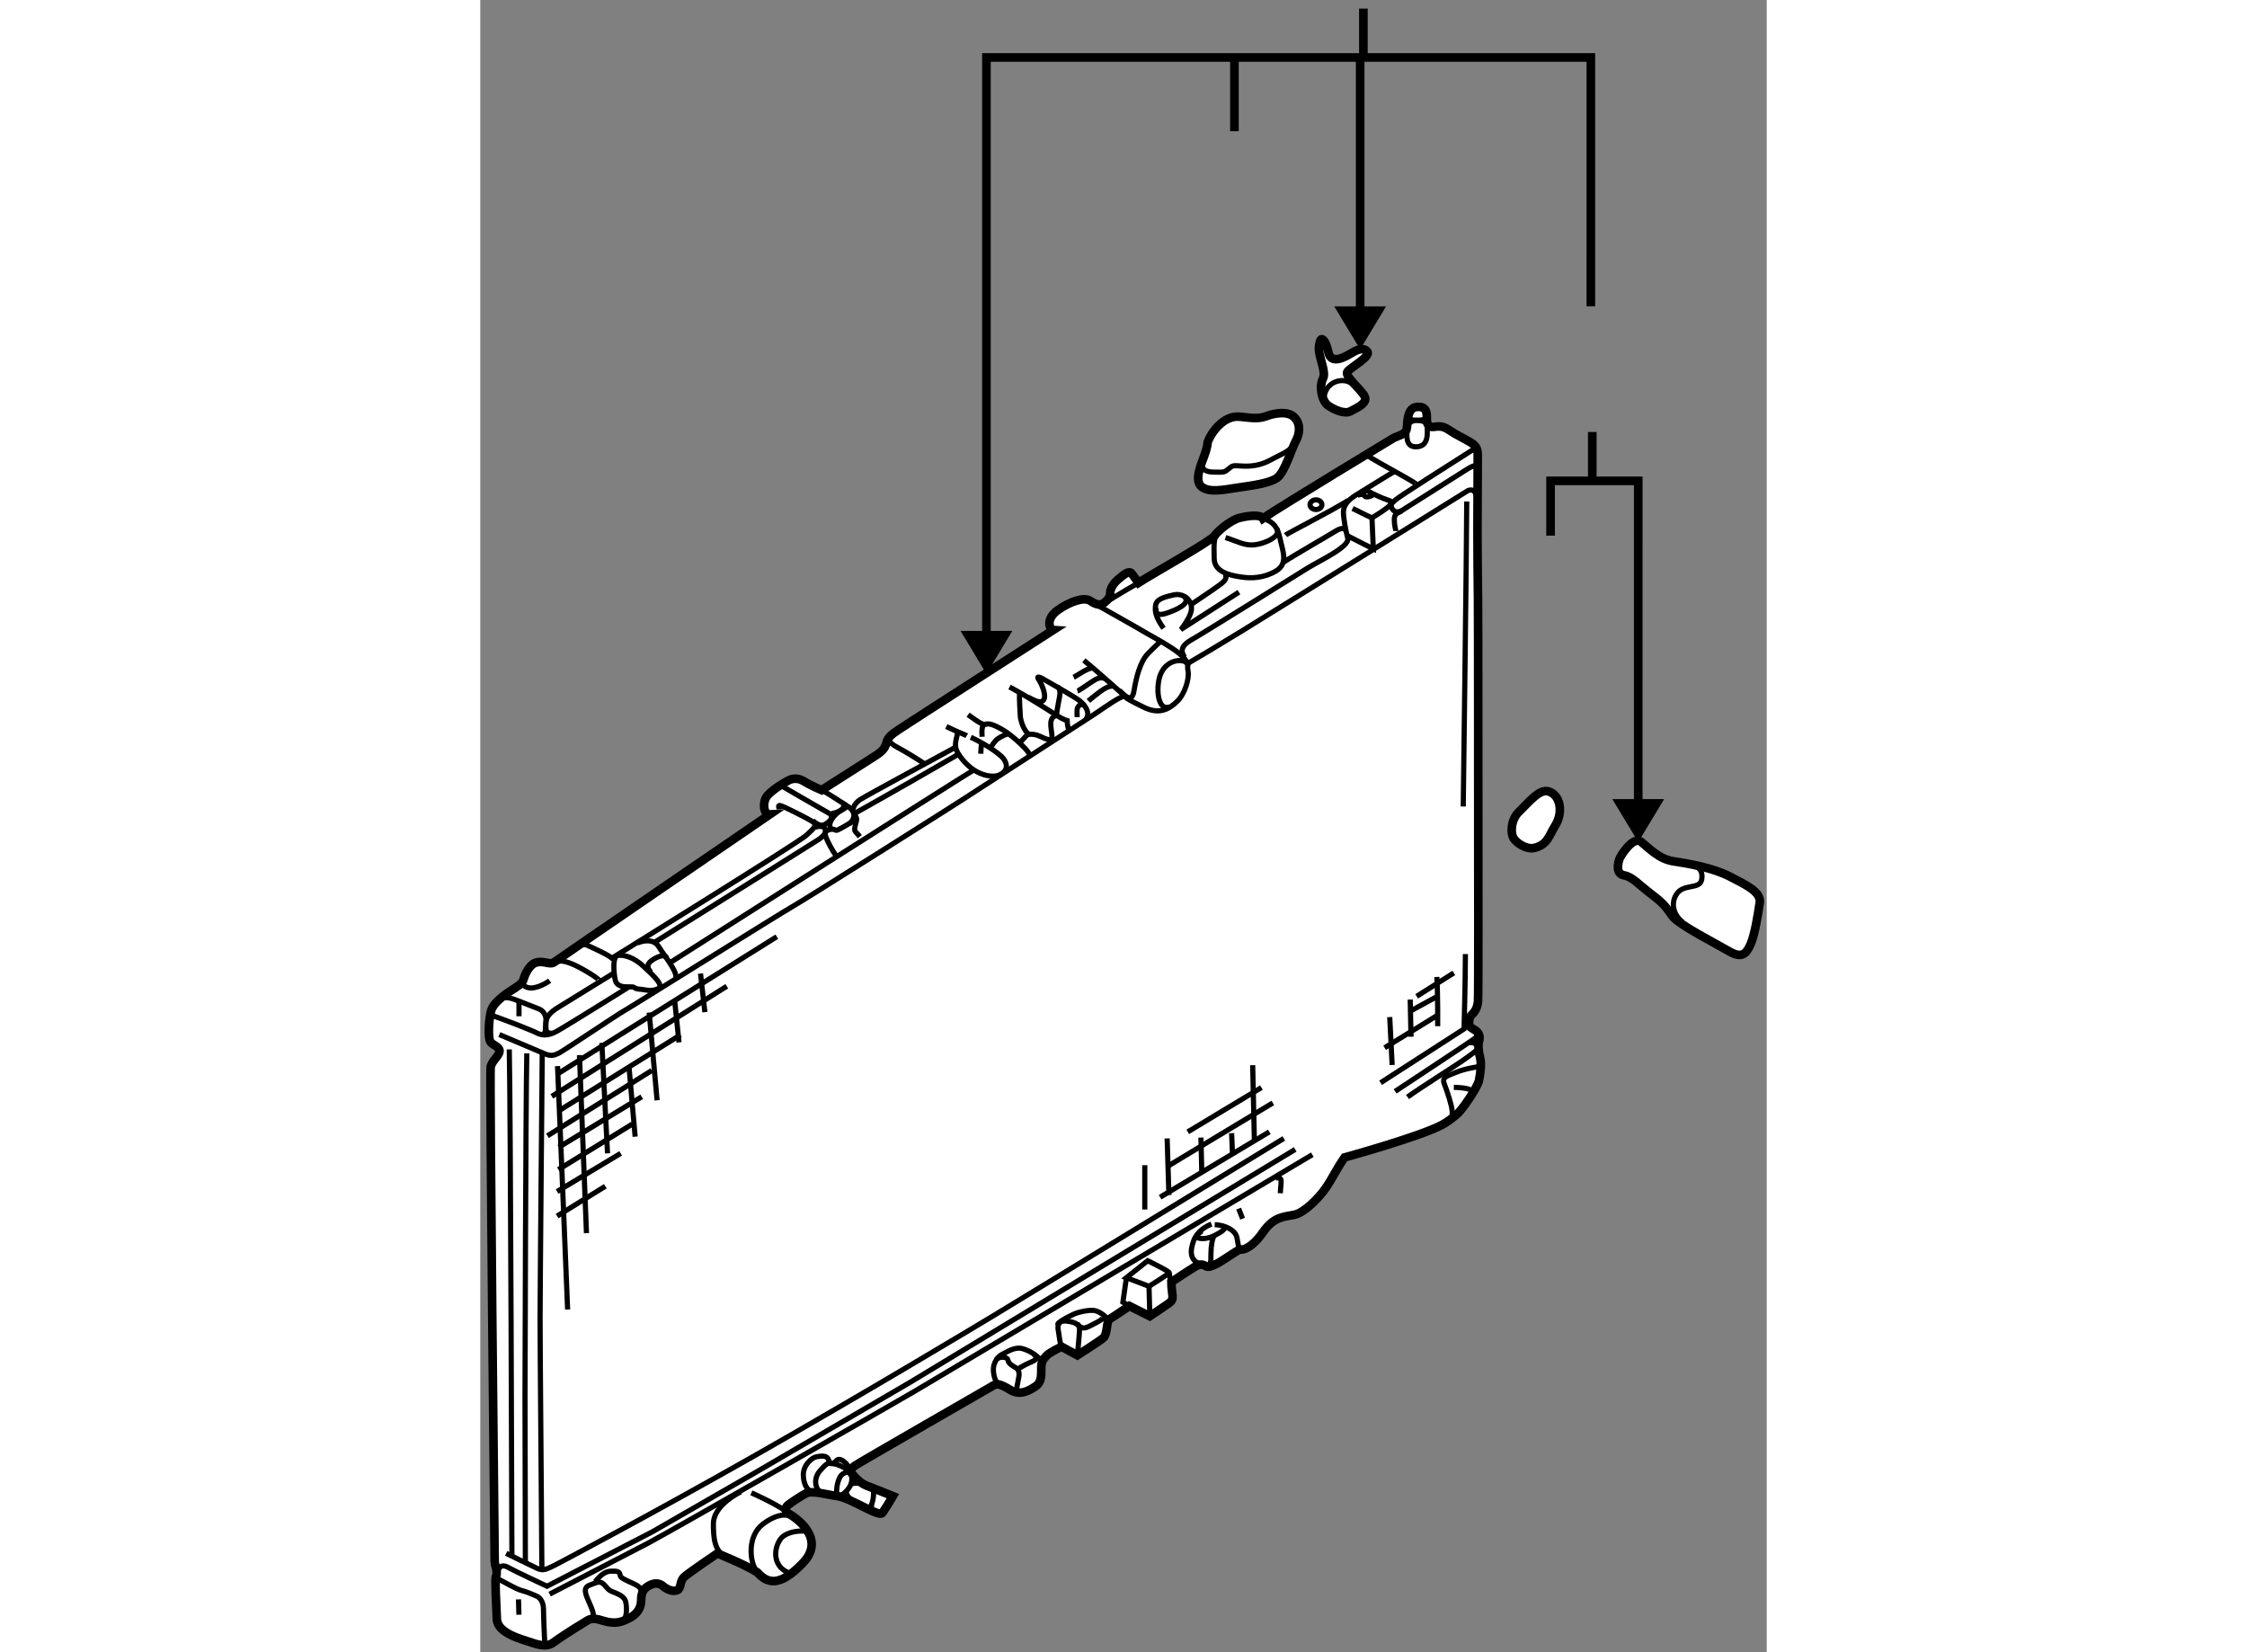 <?xml version="1.0" encoding="utf-8"?>
<!-- Generator: Adobe Illustrator 15.1.0, SVG Export Plug-In . SVG Version: 6.00 Build 0)  -->
<!DOCTYPE svg PUBLIC "-//W3C//DTD SVG 1.1//EN" "http://www.w3.org/Graphics/SVG/1.1/DTD/svg11.dtd">
<svg version="1.1" xmlns="http://www.w3.org/2000/svg" xmlns:xlink="http://www.w3.org/1999/xlink" x="0px" y="0px" width="244.8px"
	 height="180px" viewBox="58.55 14.165 74.656 95.881" enable-background="new 0 0 244.8 180" xml:space="preserve">
	
<rect x="58.55" y="14.165" width="74.656" height="95.881" fill="#808080" stroke="none"/>
	
<g><path fill="#FFFFFF" stroke="#000000" stroke-width="0.5" d="M107.333,33.874c-0.081,0.122-0.148,0.443-0.094,0.75
			c0.098,0.547,0.379,1.18,0.219,1.5c-0.25,0.5-0.063,1.313,0.281,1.563s0.969,0.531,1.313,0.344s1.031-0.469,0.813-0.875
			s-1.156-1.156-1-1.406s1.406-0.906,1.156-1.188s-0.656-0.063-0.969,0.125s-1.125,0.656-1.281-0.063S107.395,33.78,107.333,33.874z
			"></path><path fill="none" stroke="#000000" stroke-width="0.3" d="M109.208,36.499c-0.531-0.531-1.688-0.188-1.688,0.813"></path></g><g><path fill="#FFFFFF" stroke="#000000" stroke-width="0.5" d="M108.708,81.333c-0.5,0.719-0.677,1.167-1.083,1.76
			s-1.25,1.438-1.813,1.563s-1.188,0.078-1.828,1s-1.172,1.078-1.375,1.016c-0.438,0.266-1.156,0.766-1.375,0.859
			s-0.406,0.219-0.609,0.094s-0.375-0.078-0.594,0.047s-1.375,0.891-1.375,0.891c0,0.803,0.248,0.975-0.188,1.266
			c-0.328,0.219-1.063,0.719-1.063,0.719l-1.188-0.594c0,0-0.984,0.672-1.156,0.766s-0.109,0.875-0.344,1.078
			s-1.516,1.016-1.516,1.016l-0.922-0.5c0,0-0.703,0.344-0.859,0.516s-0.297,0.297-0.313,0.641s0.078,0.875-0.328,1.141
			s-0.891,0.563-1.484,0.203s-0.781-0.359-0.938-0.266s-7.875,4.531-8.016,4.641s-0.406,0.25-0.297,0.391s0.469,0.625,0.922,0.797
			s1.531,0.609,1.531,0.609s-0.328,0.563-0.484,0.781s-0.078,0.406-0.969-0.031s-1.359-0.703-1.859-0.766s-1.375-0.328-1.734-0.141
			s-0.875,0.547-1.016,0.656s-0.313,0.344,0.031,0.531s2.188,1.406,0.813,2.844s-2.078,1.188-2.656,0.547
			c-0.75-0.469-2.313-1.094-2.313-1.094s-1.719,1.156-1.953,1.391s-0.141,0.625-0.359,0.734s-0.578,0-0.828-0.219
			s-0.547-0.203-0.844-0.031s-0.438,0.391-0.438,0.844s-0.248,0.804-0.656,1.016c-0.422,0.219-0.797,0.406-1.547,0.172
			s-0.766-0.094-1.219,0.172s-1.391,0.875-1.656,1.078s-0.594,0.25-1.234,0.031s-2.031-0.547-2.063-1.391s-0.125-2.375-0.047-2.484
			s0.016-0.469-0.016-0.531s-0.063-0.266-0.063-0.344s-0.297-28.281-0.234-28.656s0.516-0.672,0.516-0.938s-0.438-0.344-0.547-0.563
			s-0.094-1.141,0.047-1.734s1.078-1.156,1.422-1.375s0.438-0.359,0.469-0.484s0.266-0.813,0.703-0.969s0.828,0.156,1.078-0.031
			s12.516-8.578,12.516-8.578c-0.391,0.016-0.453-0.75-0.125-1.109s0.891-0.688,1.172-0.844s0.609-0.172,0.953,0.047s1,0.5,1,0.5
			c1.094-0.703,2.719-1.734,3.109-1.984s0.578-0.438,0.656-0.766s0.328-0.5,0.719-0.766s8.969-5.781,8.969-5.781
			c-0.234-0.016-0.469-0.641,0.266-1.156s1.531-0.766,1.875-0.531s0.594,0.281,0.813,0.109s0.344-0.344,0.344-0.563
			s0.141-0.531,0.484-0.813s0.609-0.516,0.766-0.313s0.391,0.531,0.391,0.531c0.672-0.438,4.203-2.422,4.406-2.719
			s0.953-0.922,1.453-1.047s1.219-0.219,1.359,0.031c1.094-0.75,7.594-4.672,7.594-4.672c0.422-0.188,0.734-0.234,0.766-0.594
			s0.016-1.156,0.578-1.203s0.578,0.313,0.578,0.672s0.094,0.516,0.391,0.484s0.516-0.078,0.906,0.188s0.891,0.5,1.203,0.688
			s0.453,0.344,0.453,0.75s-0.016,3.75-0.016,4.375s0.016,3.313,0.031,3.953s0.016,13.141,0.016,14.156s0.016,8.984-0.016,9.25
			s-0.125,0.531-0.328,0.719s-0.188,0.406-0.188,0.578s0.141,0.219,0.359,0.359s0.297,0.391,0.219,0.625s-0.016,0.672,0.063,0.984
			s0.031,0.813-0.063,1.281s-1.047,1.797-1.266,1.969s-0.489,0.422-0.917,0.646C113.021,80.146,108.708,81.333,108.708,81.333z"></path><path fill="none" stroke="#000000" stroke-width="0.3" d="M112.328,38.984c0.016,0.359-0.156,1.156,0.578,1.109
			s0.594-0.859,0.594-1.328"></path><path fill="none" stroke="#000000" stroke-width="0.3" d="M112.375,38.906c0-0.156,0.234-0.344,0.5-0.344s0.594,0.047,0.609,0.328
			"></path><path fill="none" stroke="#000000" stroke-width="0.3" d="M112.438,38.328c0.016,0.234,0.281,0.219,0.563,0.219
			c0.266,0,0.453-0.047,0.453-0.281"></path><path fill="none" stroke="#000000" stroke-width="0.3" d="M116.344,40.141c-1.719,1.094-4.422,2.813-4.656,3.016
			s-0.359,0.297-0.219,0.531s0.375,0.219,0.578,0.094s3.531-2.234,3.75-2.375s0.594-0.328,0.594-0.156"></path><path fill="none" stroke="#000000" stroke-width="0.3" d="M112.031,43.813c-0.297,0.156-0.438,0.172-0.438,0.516
			s0.094,0.609,0.094,0.656"></path><path fill="none" stroke="#000000" stroke-width="0.3" d="M116.391,43.203c0-0.406-0.203-0.781-0.609-0.516
			s-11.688,7.266-12.984,8.063s-2.891,1.75-3.016,1.813s-0.234,0.156-0.156,0.563s-0.187,1.31-0.625,1.734
			c-0.484,0.469-1.047,0.781-1.922,0.359s-0.969-0.5-1.125-0.625s-1.281,0.703-1.734,1s-7.297,4.719-7.844,5.078
			s-9.047,5.734-9.719,6.109s-9.469,5.891-9.766,6.047s-3.594,2.375-3.781,2.453s-0.391,0.219-0.797,0.047s-2.656-1.125-2.656-1.125
			"></path><path fill="none" stroke="#000000" stroke-width="0.3" d="M59.125,73.063c0.656,0.203,2.406,0.891,2.672,1.031
			s0.625,0.234,1.188-0.078s4.141-2.547,4.141-2.547"></path><path fill="none" stroke="#000000" stroke-width="0.3" d="M66.547,69.609c0.365-0.05,0.938,0.125,1.5,0.656
			s1.203,1.094,0.813,1.281s-0.766,0.047-0.969,0.031s-0.313-0.031-0.391-0.094s-0.141-0.047-0.391-0.047S66.453,71.422,66.375,71
			S66.203,69.656,66.547,69.609z"></path><path fill="none" stroke="#000000" stroke-width="0.3" d="M59.516,72.328c0.219-0.188,0.406-0.391,1-0.172
			s1.141,0.453,1.406,0.547s0.484,0.359,0.438,0.781s0.016,0.719-0.234,0.672"></path><path fill="none" stroke="#000000" stroke-width="0.3" d="M62.703,74.125c-0.266,0-0.344-0.078-0.344-0.359
			s-0.094-0.641,0.688-1.125s3.219-1.984,3.219-1.984"></path><path fill="none" stroke="#000000" stroke-width="0.3" d="M62.578,71.078c-0.406,0.281-0.813,0.422-1.094,0.422
			s-0.625-0.203-0.406-0.469"></path><path fill="none" stroke="#000000" stroke-width="0.3" d="M60.797,72.297c0,0.156,0,0.641,0,0.844"></path><path fill="none" stroke="#000000" stroke-width="0.3" d="M62.859,70.047c0.203-0.141,0.469-0.172,1.031,0.063
			s1.719,0.938,1.563,1"></path><path fill="none" stroke="#000000" stroke-width="0.3" d="M64.219,69.094c0.172-0.109,0.344-0.172,0.594-0.047
			s1.484,0.641,1.484,0.875"></path><path fill="none" stroke="#000000" stroke-width="0.3" d="M66.219,69.75c0,0,10.813-6.703,11.25-7.109s0.672-0.594,0.359-0.797
			s-1.766-0.938-1.891-0.938s-0.047,0.109-0.047,0.234"></path><path fill="none" stroke="#000000" stroke-width="0.3" d="M77.953,62.188c0.234-0.109,0.484-0.063,0.547,0s0.25,0.328-0.328,0.703
			s-9.5,5.953-9.5,5.953"></path><path fill="none" stroke="#000000" stroke-width="0.3" d="M67.672,68.891c0.422-0.188,0.984-0.219,1.25,0.234
			s1.281,1.672,0.891,1.844"></path><path fill="none" stroke="#000000" stroke-width="0.3" d="M69.563,70.031c0.969-0.625,17.406-11.078,17.609-11.172"></path><path fill="none" stroke="#000000" stroke-width="0.3" d="M85.594,56.328c0.609,0.297,1.109,0.484,1.188,0.531"></path><path fill="none" stroke="#000000" stroke-width="0.3" d="M87.016,56.953c0.578,0.25,1.641,0.891,1.906,1.25
			s0.203,0.719-0.219,0.922s-1.063,0.016-1.516-0.281s-0.938-0.891-1.031-1.234s0.078-0.703,0.094-0.953"></path><path fill="none" stroke="#000000" stroke-width="0.3" d="M86.125,57.531c-0.359,0.203-5.25,2.844-5.547,3.047
			s-0.469,0.531-0.375,0.734s0.234,0.281,0.172,0.516s-0.156,0.5-0.047,0.609s0.25,0.281,0.25,0.281"></path><path fill="none" stroke="#000000" stroke-width="0.3" d="M79.219,63.859c-0.266-0.375-0.469-0.797-0.547-0.969
			s-0.188-0.406,0-0.516s0.375-0.109,0.469-0.047s0.188-0.016,0.453-0.156s0.766-0.469,0.766-0.469"></path><path fill="none" stroke="#000000" stroke-width="0.3" d="M79.016,62.281c-0.172,0-0.234-0.188-0.141-0.422
			s0.297-0.453,0.484-0.578s0.609-0.297,0.375-0.422s-1.125-0.75-1.484-0.891"></path><path fill="none" stroke="#000000" stroke-width="0.3" d="M79,61.484c-0.969-0.547-3-1.734-3-1.734"></path><path fill="none" stroke="#000000" stroke-width="0.3" d="M77.844,61.797c0.297,0.234,0.5,0.328,0.719,0.203
			s0.531-0.391,0.281-0.578"></path><path fill="none" stroke="#000000" stroke-width="0.3" d="M78.922,61.375c0.203,0,0.875-0.234,0.688-0.547"></path><path fill="none" stroke="#000000" stroke-width="0.3" d="M82.406,56.828c-0.203,0.188-0.25,0.391,0.344,0.703
			s1.531,0.922,1.531,0.922"></path><path fill="none" stroke="#000000" stroke-width="0.3" d="M86.266,57.953c-0.984,0.578-4.703,2.703-5.219,2.984
			s-0.75,0.422-0.75,0.422"></path><path fill="none" stroke="#000000" stroke-width="0.3" d="M79.859,60.938c0.141,0.094,0.359,0.297,0.375,0.469
			s-0.063,0.406-0.266,0.563"></path><path fill="none" stroke="#000000" stroke-width="0.3" d="M87.641,57.313c-0.031,0.219-0.047,0.594-0.047,0.594"></path><path fill="none" stroke="#000000" stroke-width="0.3" d="M86.859,55.641c0.688,0.5,0.875,0.609,1.063,0.547s0.547,0.094,1,0.359
			s1.688,1.344,1.484,1.5"></path><path fill="none" stroke="#000000" stroke-width="0.3" d="M89.234,56.75c-0.156,0-0.453,0.156-0.641,0.281
			s-0.359,0.422-0.438,0.531"></path><path fill="none" stroke="#000000" stroke-width="0.3" d="M87.672,56.922c-0.016-0.328-0.047-0.766,0.25-0.734"></path><path fill="none" stroke="#000000" stroke-width="0.3" d="M89.266,54.031c1.266,0.688,2.422,1.453,2.766,1.672
			s0.578,0.281,0.578,0.281s0.016,0.484,0.109,0.516"></path><path fill="none" stroke="#000000" stroke-width="0.3" d="M91.938,55.719c-0.109,0.016-0.281,0.109-0.281,0.469
			s0.172,0.891-0.016,0.906s-0.453-0.141-0.688-0.234s-0.609-0.141-0.734,0.016s-0.344,0.359-0.344,0.359"></path><path fill="none" stroke="#000000" stroke-width="0.3" d="M89.844,54.359c-0.016,0.375,0.031,1.141,0.047,1.391
			s0.234,0.922,0.547,1.047"></path><path fill="none" stroke="#000000" stroke-width="0.3" d="M90.344,54.625c0.531,0.281,0.672,0.297,0.781,0.25
			s0.219-0.141,0.156-0.484s-0.234-0.656-0.328-0.797s-0.078-0.219,0.281-0.016s1.766,1,2.094,1.25s0.656,0.734,0.359,1.078"></path><path fill="none" stroke="#000000" stroke-width="0.3" d="M93.188,55.781c0-0.203-0.031-0.453,0.031-0.563s0.203-0.25,0.391-0.109
			"></path><path fill="none" stroke="#000000" stroke-width="0.3" d="M92,55.625c0-0.25,0.188-1.016,0.188-1.219s-0.031-0.313-0.156-0.391"></path><path fill="none" stroke="#000000" stroke-width="0.3" d="M93.578,52.484c0.75,0.609,2.344,2.063,2.563,2.219"></path><path fill="none" stroke="#000000" stroke-width="0.3" d="M94.109,52.969c-0.188-0.141-0.922,0.406-1.125,0.5"></path><path fill="none" stroke="#000000" stroke-width="0.3" d="M94.844,53.578c-0.141-0.109-0.359-0.109-0.609,0.031
			s-0.906,0.625-1.031,0.656"></path><path fill="none" stroke="#000000" stroke-width="0.3" d="M95.328,54.031c-0.109-0.109-0.359-0.016-0.594,0.125
			s-0.828,0.625-0.891,0.688"></path><path fill="none" stroke="#000000" stroke-width="0.3" d="M95.641,54.234c0.297,0.281,0.719,0.781,0.844,0.031
			s0.344-1.688,0.813-2.172s0.734-0.703,0.734-0.703"></path><path fill="none" stroke="#000000" stroke-width="0.3" d="M94.156,49.172c0.531,0.297,2.5,1.406,3.078,1.75
			s2.375,1.234,2.359,1.844"></path><path fill="none" stroke="#000000" stroke-width="0.3" d="M98.563,55.188c-0.281,0.078-0.453,0.016-0.594-0.359
			s-0.125-1.125,0.078-1.578s0.563-0.672,0.891-0.734s0.656,0.031,0.656,0.266"></path><path fill="none" stroke="#000000" stroke-width="0.3" d="M99.422,52.297c-0.188-0.281-0.297-0.609,0.422-1.016
			s5.969-3.688,6.703-4.141s2.469-1.25,2.344-1.734s-0.25-1.188-0.25-1.516s0.172-0.656,0.734-1s0.969-0.594,1.391-0.859
			s0.828-0.5,0.828-0.5"></path><path fill="none" stroke="#000000" stroke-width="0.3" d="M110,40.578c0.625,0.438,2.969,1.641,2.891,1.719"></path><path fill="none" stroke="#000000" stroke-width="0.3" d="M109.172,43.672c0.578,0.297,1.125,0.547,1.125,0.547
			s0.953-0.578,1.047-0.75s0.172-0.188-0.156-0.297s-0.656-0.266-0.875-0.375s-0.347-0.254-0.641-0.078"></path><path fill="none" stroke="#000000" stroke-width="0.3" d="M109.438,42.922c0.109-0.063,0.391-0.109,0.406-0.031
			S109.906,43,110.016,43s0.25-0.063,0.344-0.094"></path><path fill="none" stroke="#000000" stroke-width="0.3" d="M108.922,43.203c-1,0.625-3.516,1.906-3.641,2.016"></path><path fill="none" stroke="#000000" stroke-width="0.3" d="M103.984,44.266c0.688,0.188,0.859,0.609,1,1.25s0.453,1.359-0.25,1.781
			s-1.453,0.438-1.984,0.359s-1.594-0.234-1.609-1.063s-0.047-1.281,0.25-1.531"></path><path fill="none" stroke="#000000" stroke-width="0.3" d="M101.797,45.359c0.719,0.234,1.109,0.484,1.688,0.422
			s1.547-0.484,1.297-0.922"></path><path fill="none" stroke="#000000" stroke-width="0.3" d="M98.203,50.625c-0.453-0.625-0.531-1-0.453-1.375
			s0.719-0.484,1.047-0.563s0.734,0.063,0.906,0.359s0.172,0.563-0.063,1s-0.438,0.656-0.438,0.656l3.375-2.172"></path><path fill="none" stroke="#000000" stroke-width="0.3" d="M101.813,47.5c-0.016,0.156,0.125,0.25-0.313,0.578
			s-1.688,1.156-1.688,1.156"></path><path fill="none" stroke="#000000" stroke-width="0.3" d="M97.766,49.453c0,0.172-0.047,0.516,0.609,0.297
			s1.422-0.578,1.031-0.969"></path><path fill="none" stroke="#000000" stroke-width="0.3" d="M94.75,49.203c0.656-0.469,1.922-1.156,2.453-1.484"></path><path fill="none" stroke="#000000" stroke-width="0.3" d="M108.891,45.266c0.563,0.297,1.484,0.75,1.484,0.75l-0.078-1.797"></path><path fill="none" stroke="#000000" stroke-width="0.3" d="M105.156,46.797c0.563-0.375,2.766-1.641,2.953-1.766
			s0.625-0.359,0.656-0.031"></path><ellipse fill="none" stroke="#000000" stroke-width="0.3" cx="107.047" cy="43.453" rx="0.344" ry="0.281"></ellipse><line fill="none" stroke="#000000" stroke-width="0.3" x1="63.109" y1="76.439" x2="75.759" y2="68.523"></line><line fill="none" stroke="#000000" stroke-width="0.3" x1="62.702" y1="77.788" x2="72.857" y2="71.399"></line><line fill="none" stroke="#000000" stroke-width="0.3" x1="63.109" y1="78.627" x2="70.16" y2="74.225"></line><line fill="none" stroke="#000000" stroke-width="0.3" x1="62.448" y1="80.079" x2="68.505" y2="76.286"></line><line fill="none" stroke="#000000" stroke-width="0.3" x1="63.109" y1="80.74" x2="67.92" y2="77.813"></line><line fill="none" stroke="#000000" stroke-width="0.3" x1="63.084" y1="82.038" x2="67.385" y2="79.391"></line><line fill="none" stroke="#000000" stroke-width="0.3" x1="63.008" y1="83.311" x2="66.698" y2="81.097"></line><line fill="none" stroke="#000000" stroke-width="0.3" x1="63.008" y1="84.736" x2="65.807" y2="83.005"></line><path fill="none" stroke="#000000" stroke-width="0.3" d="M63.619,90.157c-0.077-2.011-0.585-14.125-0.585-14.125"></path><line fill="none" stroke="#000000" stroke-width="0.3" x1="64.306" y1="75.396" x2="64.713" y2="85.729"></line><line fill="none" stroke="#000000" stroke-width="0.3" x1="65.604" y1="74.683" x2="65.935" y2="81.097"></line><line fill="none" stroke="#000000" stroke-width="0.3" x1="67.538" y1="80.129" x2="67.182" y2="76.083"></line><line fill="none" stroke="#000000" stroke-width="0.3" x1="68.811" y1="78.017" x2="68.353" y2="72.926"></line><line fill="none" stroke="#000000" stroke-width="0.3" x1="70.083" y1="74.657" x2="69.829" y2="72.214"></line><line fill="none" stroke="#000000" stroke-width="0.3" x1="71.585" y1="72.901" x2="71.33" y2="70.661"></line><path fill="none" stroke="#000000" stroke-width="0.3" d="M68.454,70.585c-0.229-0.254-0.28-0.484,0.127-0.738
			s0.713-0.28,0.789-0.102"></path><path fill="none" stroke="#000000" stroke-width="0.3" d="M60.233,75.064c0.076,2.902,0.153,29.397,0.153,29.397"></path><path fill="none" stroke="#000000" stroke-width="0.3" d="M60.055,104.308c0,0,1.45,0.712,1.781,0.865s0.484,0.101,1.044-0.179
			c0.271-0.136,5.801-3.064,11.62-6.369c6.191-3.517,12.71-7.434,13.628-7.985c1.782-1.069,17.053-10.41,17.053-10.41"></path><line fill="none" stroke="#000000" stroke-width="0.3" x1="103.374" y1="75.98" x2="103.476" y2="80.459"></line><line fill="none" stroke="#000000" stroke-width="0.3" x1="102.152" y1="79.925" x2="102.203" y2="81.122"></line><line fill="none" stroke="#000000" stroke-width="0.3" x1="100.371" y1="80.18" x2="100.421" y2="82.19"></line><line fill="none" stroke="#000000" stroke-width="0.3" x1="98.411" y1="80.23" x2="98.513" y2="83.514"></line><line fill="none" stroke="#000000" stroke-width="0.3" x1="98.003" y1="83.641" x2="104.341" y2="79.849"></line><line fill="none" stroke="#000000" stroke-width="0.3" x1="98.462" y1="81.834" x2="104.545" y2="78.169"></line><line fill="none" stroke="#000000" stroke-width="0.3" x1="99.607" y1="79.849" x2="103.883" y2="77.278"></line><line fill="none" stroke="#000000" stroke-width="0.3" x1="97.113" y1="81.783" x2="97.113" y2="84.354"></line><path fill="none" stroke="#000000" stroke-width="0.3" d="M105.843,80.867L83.496,94.382l-9.035,5.269l-5.93,3.41l-6.108,3.156
			c0,0-1.909-0.892-2.164-1.044s-0.533-0.247-0.662,0.103"></path><path fill="none" stroke="#000000" stroke-width="0.3" d="M59.521,105.759c0.458,0.229,1.07,0.611,1.451,0.713
			s0.611,0.228,0.814,0.305s0.433,0.306,0.433,0.789s0.076,2.011,0.076,2.011"></path><line fill="none" stroke="#000000" stroke-width="0.3" x1="60.793" y1="107.871" x2="60.768" y2="106.98"></line><path fill="none" stroke="#000000" stroke-width="0.3" d="M62.575,106.675l5.701-2.952c1.578-0.84,14.38-8.169,15.5-8.831
			s23.06-13.719,23.06-13.719"></path><path fill="none" stroke="#000000" stroke-width="0.3" d="M104.723,82.521c0.067,0,0.234-0.025,0.28,0.076
			c0.06,0.13-0.011,0.428-0.025,0.814"></path><line fill="none" stroke="#000000" stroke-width="0.3" x1="102.789" y1="84.888" x2="102.56" y2="84.303"></line><path fill="none" stroke="#000000" stroke-width="0.3" d="M101.172,85.234c0.469,0.016,1.219,0.25,1.297,0.797
			s0.203,0.672-0.063,0.75"></path><path fill="none" stroke="#000000" stroke-width="0.3" d="M100.984,85.203c-0.297,0.109-0.828,0.406-1.031,0.953
			s-0.281,1.172,0.438,1.375"></path><path fill="none" stroke="#000000" stroke-width="0.3" d="M100.422,85.609c-0.234,0.172-0.453,0.344-0.188,0.406
			s0.578,0.016,0.906-0.141s0.859-0.469,0.469-0.547"></path><path fill="none" stroke="#000000" stroke-width="0.3" d="M101.141,85.875c-0.109,0.156-0.188,0.594-0.188,1.031
			s-0.078,0.781,0.313,0.547"></path><path fill="none" stroke="#000000" stroke-width="0.3" d="M100.969,87.297c-0.016,0.141-0.188,0.422-0.344,0.328"></path><path fill="none" stroke="#000000" stroke-width="0.3" d="M97.281,87.328c0,0,1.297,0.625,1.25,0.703s-1.172,0.781-1.172,0.781
			l-1.313-0.5L97.281,87.328z"></path><polyline fill="none" stroke="#000000" stroke-width="0.3" points="96.047,88.313 95.844,89.734 96.219,89.953 		"></polyline><line fill="none" stroke="#000000" stroke-width="0.3" x1="97.359" y1="88.813" x2="97.406" y2="90.547"></line><line fill="none" stroke="#000000" stroke-width="0.3" x1="98.531" y1="88.031" x2="98.703" y2="89.078"></line><path fill="none" stroke="#000000" stroke-width="0.3" d="M92.281,92.313c-0.125-0.313-0.125-0.641-0.188-0.938
			s0.031-0.594,0.453-0.547s0.797,0.141,0.781,0.516s-0.125,1.469-0.125,1.469"></path><path fill="none" stroke="#000000" stroke-width="0.3" d="M92.109,91.016c-0.172,0,0.234-0.281,0.859-0.578
			c0.298-0.142,1.016-0.297,1.297-0.203s0.531,0.266,0.719,0.516"></path><path fill="none" stroke="#000000" stroke-width="0.3" d="M93.188,90.984c0.141,0.141,0.266,0.375,0.688,0.156
			s1-0.484,0.844-0.625"></path><path fill="none" stroke="#000000" stroke-width="0.3" d="M88.625,94.453c-0.203-0.078-0.313-0.563-0.297-0.875
			s0.234-0.688,0.5-0.813s0.719-0.453,1.156-0.344s1.141,0.516,1.125,0.875"></path><path fill="none" stroke="#000000" stroke-width="0.3" d="M88.484,93.078c0.172-0.219,0.656-0.188,0.688,0.016
			s0.281,0.344,0.422,0.422s0.281,0.219,0.203,0.594s-0.141,0.781-0.141,0.781"></path><path fill="none" stroke="#000000" stroke-width="0.3" d="M89.734,93.641c0.25-0.219,0.734-0.406,0.922-0.5
			s0.219-0.188,0.016-0.391"></path><path fill="none" stroke="#000000" stroke-width="0.3" d="M77.813,100.719c-0.234,0-0.516-0.391-0.516-0.969s0.5-1,0.766-1.047
			s0.594-0.094,0.688,0.156s0.172,0.219,0.281,0.219s0.063-0.047,0.203-0.172s0.359,0,0.531,0.172s0.203,0.391,0.281,0.5"></path><path fill="none" stroke="#000000" stroke-width="0.3" d="M78.422,100.813c-0.344-0.063-0.641-0.734-0.156-1.297
			s0.484-0.422,0.766-0.406s0.875,0.313,1.031,0.531"></path><path fill="none" stroke="#000000" stroke-width="0.3" d="M79.266,100.953c-0.071-0.122-0.049-0.716,0.172-1.094
			c0.158-0.271,0.583-0.33,0.625-0.203c0.063,0.188,0.094,0.484-0.063,0.766S79.375,101.141,79.266,100.953z"></path><path fill="none" stroke="#000000" stroke-width="0.3" d="M81.328,100.531c0.141,0.313-0.047,1.234-0.297,1.156"></path><path fill="none" stroke="#000000" stroke-width="0.3" d="M81.25,101.5c0,0.156,0,0.344,0.234,0.422"></path><path fill="none" stroke="#000000" stroke-width="0.3" d="M80.109,100.266c0.156-0.016,0.453-0.094,0.75,0.063"></path><path fill="none" stroke="#000000" stroke-width="0.3" d="M79.781,100.75c0.016,0.125,0.141,0.406,0.516,0.563"></path><path fill="none" stroke="#000000" stroke-width="0.3" d="M77.578,103.078c-0.199-0.137-1.26-0.088-1.609,0.406
			c-0.447,0.633-0.422,1.703,0.625,2"></path><path fill="none" stroke="#000000" stroke-width="0.3" d="M74.594,105.344c-0.406-0.484-0.578-2.031,0.359-2.734
			s1.563-0.594,1.938-0.281"></path><path fill="none" stroke="#000000" stroke-width="0.3" d="M76.266,101.844c-0.703-0.484-1.984-1.047-1.984-1.047"></path><path fill="none" stroke="#000000" stroke-width="0.3" d="M73.672,100.734c-0.656,0.328-1.594,1.016-1.594,1.859
			s0.063,1.641,0.781,1.938"></path><path fill="none" stroke="#000000" stroke-width="0.3" d="M65.078,108.063c0.078-0.203,0.016-0.391-0.188-0.859
			s-0.422-0.891,0-1.047s0.609-0.313,0.891,0.016s0.281,0.297,0.594,0.422s0.547,0.281,0.609,0.5s0.141,1.063-0.25,1.141"></path><path fill="none" stroke="#000000" stroke-width="0.3" d="M65.219,105.953c0.297-0.375,0.578-0.594,0.891-0.609
			s0.516,0,0.547,0.188s0.094,0.203,0.5,0.406s0.781,0.266,0.734,0.719"></path><path fill="none" stroke="#000000" stroke-width="0.3" d="M62.125,105.188c-0.021-3.479-0.104-12.687-0.104-14.479
			c0-1.792,0.125-15.417,0.125-15.417"></path><path fill="none" stroke="#000000" stroke-width="0.3" d="M61.25,75.293c-0.063,3.167-0.104,18.916-0.104,19.958
			s0.021,9.563,0.021,9.563"></path><path fill="none" stroke="#000000" stroke-width="0.3" d="M115.797,43.266c0,2.234-0.203,17.703-0.203,17.703"></path><path fill="none" stroke="#000000" stroke-width="0.3" d="M115.719,69.531c0,1.406-0.078,4.344-0.078,4.344L110.797,77"></path><path fill="none" stroke="#000000" stroke-width="0.3" d="M111.641,77.5c0,0,4.375-2.891,4.563-3.031s0.297-0.313,0.125-0.453"></path><path fill="none" stroke="#000000" stroke-width="0.3" d="M112.359,77.828c0.734-0.531,2.625-1.719,3.172-2.094
			s0.922-0.688,0.922-0.688c-0.078-0.422-0.344-0.375-0.516-0.375"></path><path fill="none" stroke="#000000" stroke-width="0.3" d="M116.578,76.047c0,0-0.891,0.125-1.391,0.344s-0.859,0.25-0.688,0.688
			s0.438,1.25,0.453,1.578s0.016,0.344-0.141,0.547"></path><path fill="none" stroke="#000000" stroke-width="0.3" d="M115.047,77.266c0.719,0.016,1.172,0.125,1.063,0.344"></path><path fill="none" stroke="#000000" stroke-width="0.3" d="M114.063,70.859c0.063,1.141,0.047,2.859,0.047,2.859"></path><path fill="none" stroke="#000000" stroke-width="0.3" d="M111.031,74.969c0.672-0.406,3.078-1.891,3.078-1.891"></path><line fill="none" stroke="#000000" stroke-width="0.3" x1="111.328" y1="73.188" x2="111.469" y2="75.969"></line><line fill="none" stroke="#000000" stroke-width="0.3" x1="112.516" y1="72.172" x2="112.563" y2="74.328"></line><line fill="none" stroke="#000000" stroke-width="0.3" x1="112.547" y1="72.828" x2="114.094" y2="71.984"></line><line fill="none" stroke="#000000" stroke-width="0.3" x1="112.891" y1="71.984" x2="115.047" y2="70.625"></line></g><g><line fill="none" stroke="#000000" stroke-width="0.5" x1="109.612" y1="33.094" x2="109.612" y2="17.5"></line><line fill="none" stroke="#000000" stroke-width="0.5" x1="109.799" y1="17.5" x2="109.799" y2="14.665"></line><line fill="none" stroke="#000000" stroke-width="0.5" x1="102.316" y1="21.781" x2="102.316" y2="17.371"></line><polygon points="108.109,31.945 109.611,34.438 111.115,31.945 		"></polygon><polygon points="86.421,50.776 87.924,53.269 89.427,50.776 		"></polygon><polyline fill="none" stroke="#000000" stroke-width="0.5" points="122.999,31.938 123,17.5 87.924,17.5 87.924,51.925 		"></polyline></g>



	
<g><path fill="#FFFFFF" stroke="#000000" stroke-width="0.5" d="M125.924,63.024c0.469,0.375,1.031,1,1.875,1.125
			s2.281,0.375,3.25,0.875s1.844,0.906,1.75,1.531s-0.281,1.844-0.531,2.406s-0.5,0.844-1.25,0.406s-2.906-1.531-3.281-2.031
			s-0.406-0.656-1.188-1.25s-1.125-1.031-1.625-1.125s-0.344-0.688-0.281-0.906S125.455,62.649,125.924,63.024z"></path><path fill="none" stroke="#000000" stroke-width="0.3" d="M128.33,67.681c-0.563-0.438-0.719-1.156-0.313-1.688
			s1.281-0.219,1.406-0.75s-0.219-0.844-0.531-0.844"></path></g><g><line fill="none" stroke="#000000" stroke-width="0.5" x1="123.083" y1="42.069" x2="123.083" y2="39.234"></line><polygon points="127.253,60.539 125.749,63.031 124.247,60.539 		"></polygon><polyline fill="none" stroke="#000000" stroke-width="0.5" points="120.662,45.25 120.662,42.07 125.75,42.07 125.749,61.688 		
			"></polyline></g>



	
<g><path fill="#FFFFFF" stroke="#000000" stroke-width="0.5" d="M120.518,60.087c0.707,0.177,0.906,1.219,0.406,2
			c-0.338,0.528-0.42,1.09-1.188,1.281c-0.5,0.125-1.176-0.34-1.281-0.688c-0.121-0.395-0.021-1.01,0.344-1.375
			C119.487,60.618,120.018,59.962,120.518,60.087z"></path></g>



	
<g><path fill="#FFFFFF" stroke="#000000" stroke-width="0.5" d="M100.764,39.815c0.212-0.565,0.936-1.571,1.871-1.465
			s1.147,0.106,1.589-0.053s1.218-0.3,1.589,0.106s0.282,0.954,0.053,1.377s-0.636,1.8-1.077,2.118s-1.446,0.441-2.276,0.565
			s-1.624,0.3-2.083-0.035s-0.088-1.218,0.124-1.783S100.764,39.815,100.764,39.815z"></path><path fill="none" stroke="#000000" stroke-width="0.3" d="M100.464,40.962c-0.053,0.247-0.053,0.583,0.635,0.6
			s0.636,0,0.883-0.194s0.211-0.194,0.759-0.159s1.112-0.035,1.712-0.371s1.13-0.476,1.359-0.971"></path></g>


</svg>